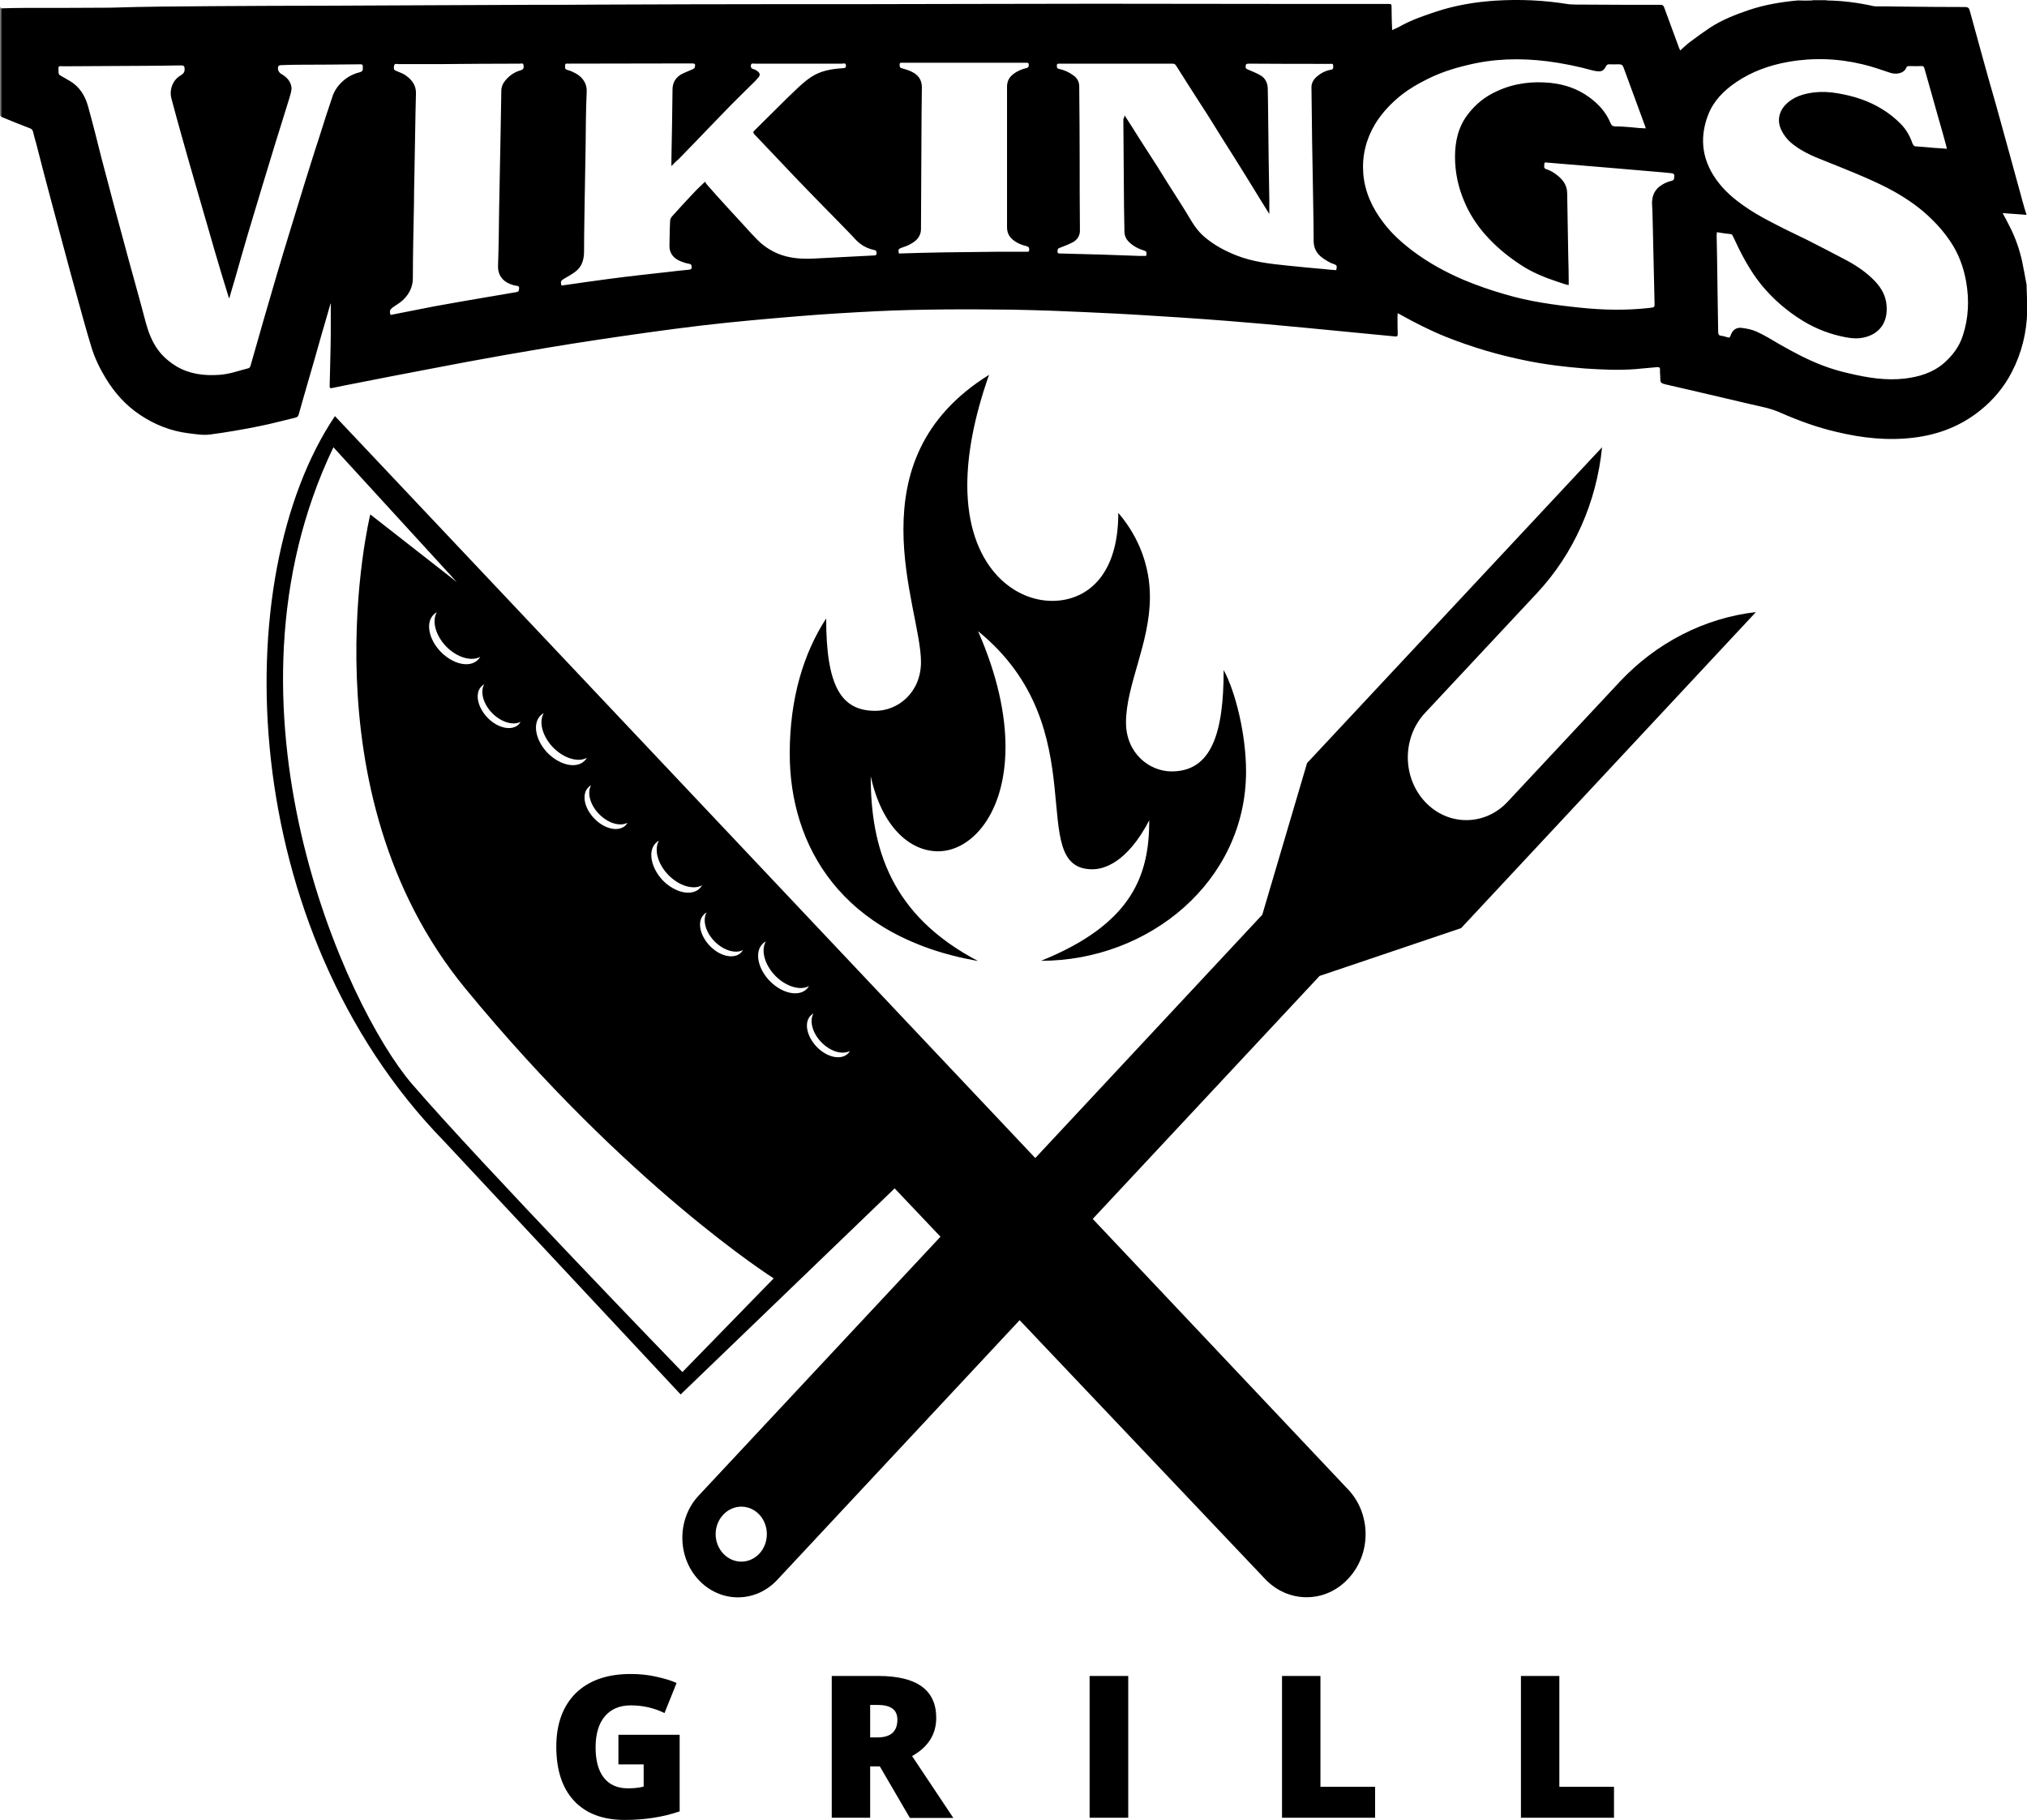 <svg xmlns="http://www.w3.org/2000/svg" xmlns:xlink="http://www.w3.org/1999/xlink" id="Capa_1" x="0px" y="0px" viewBox="0 0 923.5 829.2" style="enable-background:new 0 0 923.5 829.2;" xml:space="preserve"><style type="text/css">	.st0{enable-background:new    ;}</style><g>	<g>		<path d="M359.8,343.4c0-25.3,6.4-45.9,16.6-61.6c0,31.2,7,42.1,22.4,42.1c10.2,0,20.8-8.2,20.8-22.3c0-12.7-8-35.6-8-60.3   s7.7-51,39-70.5c-7,19.9-9.9,36.6-9.9,50.3c0,36.3,20.5,52.7,38.7,52.7c14.7,0,30.1-10.3,30.1-40.1c9.9,11.6,14.4,25,14.4,38.3   c0,21.2-10.9,40.1-10.9,57.2c0,14,10.6,22.3,20.8,22.3c18.2,0,23.7-17.5,23.7-46.2c5.4,9.9,10.2,29.4,10.2,46.2   c0,50-44.1,86.3-93.4,86.3c41.6-16.8,49.3-39,49.3-64c-10.2,19.5-20.8,22.3-25.9,22.3c-31.3,0,2.6-64-52.1-108.5   c9,20.5,12.5,38.3,12.5,52.7c0,30.8-15.7,47.6-30.7,47.6c-12.8,0-25.6-11-30.7-34.2c0,32.5,9,63.3,48.9,84.2   C383.2,427,359.8,385.2,359.8,343.4z"></path>	</g></g><path d="M738,310.6l-51.1,54.7c-10.4,11.2-27.3,11.2-37.7,0c-10.4-11.2-10.4-29.2,0-40.4l51.1-54.7c16.7-17.9,27.1-41.3,29.6-66.4 L595.5,347.7l-20.4,69.1L444.7,556.6l-4.9-5.2L318.3,681.5c-9.9,10.6-9.9,27.8,0,38.4c9.9,10.6,25.9,10.6,35.8,0l121.5-130.2 l-4.9-5.2l130.5-139.8l64.5-21.8L800,278.9C776.6,281.6,754.7,292.8,738,310.6z M346,707.9c-4.6,4.9-11.9,4.9-16.5,0 c-4.6-4.9-4.6-12.8,0-17.7c4.6-4.9,11.9-4.9,16.5,0C350.5,695.1,350.5,703,346,707.9z"></path><g>	<path d="M0,3.4c0.1,0,0.2,0,0.2,0c0,10.5,0,20.9,0,31.4c0,6,0,12,0,18c-0.1,0-0.2,0-0.3,0C0,36.3,0,19.8,0,3.4z"></path>	<path d="M832.1,0c0,0.1,0,0.1,0,0.2c-2.1,0-4.2,0-6.3,0c0-0.1,0-0.1,0-0.2C827.9,0,830,0,832.1,0z"></path>	<path d="M825.8,0.2c2.1,0,4.2,0,6.3,0c7.3,0.1,14.4,1,21.5,2.6c0.5,0.1,1,0.1,1.5,0.1c3.6,0,7.2,0,10.8,0.1  c9.8,0.1,19.6,0.2,29.4,0.2c1.2,0,1.8,0.4,2.1,1.6c1.8,6.7,3.7,13.3,5.5,20c2.1,7.6,4.2,15.2,6.4,22.7c1.9,7,3.9,14,5.8,21  c2.2,7.9,4.3,15.8,6.5,23.7c0.5,1.8,1,3.6,1.7,5.7c-3.8-0.3-7.2-0.5-10.9-0.8c1.1,2,2,3.7,2.9,5.5c2.7,5.1,4.6,10.5,5.9,16.1  c0.8,3.7,1.4,7.4,2.1,11c0.1,4,0.3,7.9,0.3,11.9c-0.2,9.8-2.5,19.2-7,27.9c-3.5,6.8-8.3,12.6-14.4,17.5c-8.8,7.1-18.9,11-30.1,12.4  c-12,1.5-23.8,0.2-35.4-2.6c-8.7-2-17.2-5.1-25.4-8.7c-4.6-2.1-9.4-2.9-14.1-4c-12.6-3-25.2-5.9-37.7-8.8c-3.1-0.7-3.1-0.8-3.1-3.9  c0-0.9-0.2-1.8-0.1-2.8c0.1-1.1-0.4-1.4-1.4-1.3c-3.3,0.3-6.6,0.6-9.9,0.9c-7.7,0.6-15.3,0.2-23-0.3c-9-0.7-18-1.8-26.8-3.6  c-12.4-2.5-24.6-6.1-36.4-10.8c-7.2-2.9-14.1-6.4-20.9-10.2c-0.3-0.2-0.6-0.3-1.1-0.6c0,0.6-0.1,1.1-0.1,1.5c0,2.7,0,5.4,0.1,8  c0,1-0.3,1.2-1.3,1.1c-13.8-1.3-27.6-2.7-41.4-4c-11.3-1.1-22.6-2.1-33.9-3c-7.3-0.6-14.7-1.1-22-1.6c-9.9-0.6-19.8-1.3-29.7-1.8  c-9.7-0.5-19.3-0.9-29-1.3c-6.2-0.2-12.4-0.4-18.6-0.5c-10.2-0.1-20.4-0.2-30.6-0.1c-10.2,0.1-20.5,0.3-30.7,0.8  c-12,0.6-24,1.3-36,2.3c-14.6,1.2-29.2,2.5-43.8,4.2c-16.7,2-33.4,4.4-50,6.9c-13.2,2-26.3,4.2-39.4,6.5c-11.3,2-22.7,4.1-34,6.3  c-11.7,2.2-23.4,4.5-35.1,6.8c-3.3,0.6-6.6,1.3-9.9,2c-0.9,0.2-1.3,0-1.2-1c0.1-5.7,0.3-11.3,0.4-17c0.1-3.8,0.1-7.5,0.1-11.3  c0-3.1,0-6.1,0-9.3c-0.1,0.3-0.3,0.5-0.3,0.8c-1.3,4.4-2.5,8.8-3.8,13.1c-2.2,7.8-4.4,15.6-6.7,23.4c-1.3,4.4-2.5,8.8-3.8,13.3  c-0.2,0.8-0.6,1.3-1.5,1.5c-5.5,1.3-10.9,2.8-16.5,3.9c-7.4,1.5-14.9,2.8-22.5,3.8c-3.2,0.4-6.6-0.2-9.9-0.6  c-7.9-1-15.2-3.9-21.8-8.3c-6.5-4.3-11.6-10-15.7-16.7c-2.8-4.6-5.1-9.4-6.6-14.4c-2.2-7.2-4.2-14.5-6.2-21.8  c-2.2-7.8-4.3-15.7-6.4-23.5c-2-7.4-4-14.9-6-22.4c-2.2-8.3-4.4-16.6-6.5-24.9c-0.5-1.7-1-3.5-1.4-5.2c-0.2-1-0.7-1.5-1.6-1.8  c-4.4-1.7-8.7-3.4-13-5.2c0-6,0-12,0-18c0-10.5,0-20.9,0-31.4c3.6-0.1,7.3-0.2,10.9-0.2c12.9,0,25.8,0,38.8-0.1  C65.7,3,81.6,2.9,97.4,2.8c17.5-0.1,35-0.2,52.5-0.2c14.6-0.1,29.2-0.1,43.8-0.2c16.1-0.1,32.2-0.1,48.3-0.2c10.3,0,20.6,0,31-0.1  c27-0.1,53.9-0.2,80.9-0.2c28.7,0,57.4,0,86.1-0.1c19.8,0,39.7-0.1,59.5-0.1c30.2,0,60.4,0.1,90.6,0.1c14.1,0,28.2,0,42.2,0  c1.7,0,1.7,0,1.7,1.7c0,3,0.1,5.9,0.2,8.9c0,0.4,0.1,0.8,0.1,1.3c1.5-0.7,3-1.3,4.3-2.1c5-2.7,10.3-4.5,15.7-6.3  c8.8-2.9,17.8-4.4,27-5c11.1-0.7,22.2-0.2,33.2,1.6c1.5,0.2,3,0.1,4.5,0.2c1,0,2.1,0,3.1,0c11.5,0.1,23,0.1,34.4,0.1  c1,0,1.4,0.3,1.7,1.2c2.2,6.1,4.5,12.1,6.7,18.2c0.2,0.4,0.4,0.9,0.6,1.4c1.7-1.5,3.2-3,4.9-4.2c2.8-2.1,5.7-4.2,8.7-6.2  c5.5-3.6,11.7-6,17.9-8.1c7.2-2.4,14.6-3.6,22.1-4.3C821.5,0.3,823.7,0.3,825.8,0.2z M782.2,105.8c0,0.6-0.1,1-0.1,1.5  c0.1,3.4,0.1,6.8,0.2,10.2c0.1,7.2,0.2,14.3,0.3,21.5c0.1,4.1,0.1,8.2,0.2,12.2c0,1,0.2,1.7,1.4,1.8c0.9,0.1,1.9,0.4,2.8,0.7  c0.9,0.3,1.2,0,1.5-0.9c0.8-2.4,2.5-3.7,5-3.4c2.4,0.3,4.9,0.8,7,1.8c3.5,1.6,6.9,3.7,10.3,5.7c6.3,3.6,12.7,7,19.5,9.6  c3.9,1.5,8,2.7,12,3.6c8.4,2,16.9,3.4,25.5,2.4c6.5-0.8,12.7-2.6,17.8-7c4-3.5,7.1-7.6,8.7-12.7c2.6-8,2.9-16.1,1.5-24.3  c-1.2-6.8-3.5-13.1-7.5-18.9c-2.4-3.5-5.1-6.7-8.1-9.6c-5.1-5.1-11-9.2-17.2-12.7c-4.1-2.3-8.4-4.3-12.7-6.2  c-7.3-3.2-14.8-6.1-22.2-9.1c-3.7-1.5-7.3-3.3-10.5-5.7c-2.4-1.7-4.3-3.8-5.7-6.4c-2.4-4.3-1.7-8.9,1.8-12.4  c3.5-3.5,8.1-4.8,12.8-5.4c3.6-0.4,7.2-0.2,10.7,0.4c7.1,1.2,13.9,3.3,20.1,7.1c3.3,2,6.2,4.3,8.9,7.1c2.4,2.5,4,5.4,5.1,8.6  c0.3,0.7,0.6,1.3,1.5,1.4c2.9,0.2,5.7,0.4,8.6,0.7c1.8,0.1,3.6,0.2,5.6,0.4c-0.2-0.7-0.3-1.2-0.4-1.7c-1.1-4-2.2-8.1-3.4-12.1  c-2.1-7.6-4.3-15.2-6.4-22.7c-0.2-0.9-0.6-1.3-1.6-1.2c-1.8,0.1-3.7,0-5.5,0c-0.4,0-1,0.3-1.1,0.5c-1,3-4.9,3.4-7.3,2.6  c-4.2-1.4-8.4-2.9-12.7-3.9c-11.2-2.7-22.6-3.1-33.9-1.1c-8.5,1.5-16.6,4.4-23.8,9.3c-5.6,3.8-10.3,8.6-12.7,14.9  c-4.3,11.2-2.5,21.6,4.9,31c3.9,5,8.9,8.8,14.1,12.2c3.8,2.5,7.8,4.6,11.9,6.7c4.7,2.5,9.6,4.7,14.4,7.1c5.6,2.8,11.2,5.8,16.8,8.7  c5.2,2.7,10,5.9,14,10.1c2.9,3.1,4.9,6.7,5.2,10.9c0.7,7.5-3,13.1-10.4,14.7c-2.7,0.6-5.4,0.4-8.1-0.1c-6.9-1.3-13.3-3.7-19.3-7.3  c-7.4-4.5-13.8-10-19.3-16.7c-5.4-6.7-9.3-14.3-12.9-22.1c-0.2-0.4-0.5-0.9-0.8-0.9C786.7,106.5,784.5,106.2,782.2,105.8z   M104.5,135.8c-0.1,0-0.2,0-0.2,0c-1.1-3.7-2.3-7.4-3.4-11.1c-2-6.6-3.9-13.2-5.8-19.8c-2.3-7.8-4.5-15.7-6.8-23.5  c-1.9-6.6-3.8-13.2-5.6-19.7c-1.6-5.6-3.1-11.2-4.6-16.8c-1.1-4.1,0.7-8.6,4.3-10.6c1.3-0.8,1.8-1.6,1.7-3c0-1.1-0.4-1.5-1.5-1.5  C76.7,29.9,70.8,30,65,30c-11.8,0.1-23.7,0.1-35.5,0.2c-3.3,0-2.9-0.7-2.8,3.1c0,0.4,0.4,0.9,0.8,1.1c1.5,0.9,3,1.7,4.5,2.6  c4.3,2.6,6.8,6.7,8.1,11.4c2.2,7.9,4.2,15.9,6.2,23.9c2,7.6,4,15.2,6,22.7c2.1,7.9,4.3,15.8,6.4,23.7c2.6,9.5,5.3,19,7.8,28.6  c1.2,4.3,2.8,8.4,5.4,12c2.3,3.2,5.3,5.7,8.6,7.7c6,3.5,12.6,4.3,19.5,3.8c4.6-0.3,8.8-1.9,13.2-3c0.4-0.1,0.8-0.6,0.9-1  c2.1-7.2,4.1-14.5,6.2-21.7c1.9-6.6,3.9-13.3,5.8-19.9c2.2-7.5,4.5-15,6.8-22.5c1.9-6.2,3.8-12.4,5.7-18.6  c2.2-6.9,4.3-13.9,6.6-20.8c2.1-6.7,4.2-13.3,6.5-20c0.6-1.6,1.6-3.2,2.8-4.6c2.5-2.9,5.7-4.9,9.5-5.8c1-0.3,1.4-0.8,1.3-1.8  c0-0.3,0-0.6,0-0.8c0-0.7-0.2-1-1-1c-9.6,0.1-19.3,0.2-28.9,0.2c-2.5,0-5,0.1-7.6,0.2c-0.3,0-0.8,0.2-1,0.5  c-0.5,1.2,0.1,2.7,1.2,3.4c2.5,1.4,4.5,3.4,4.8,6.3c0.1,1.5-0.5,3.1-0.9,4.6c-2.1,7-4.4,14-6.5,20.9c-2,6.6-4,13.1-6,19.7  c-2,6.8-4.1,13.5-6.1,20.3c-2.2,7.4-4.3,14.8-6.4,22.2C106,130.4,105.3,133.1,104.5,135.8z M749.8,58.5c-0.2-0.6-0.2-1-0.4-1.3  c-0.6-1.6-1.2-3.3-1.8-4.9c-2.6-7.2-5.3-14.3-7.9-21.5c-0.4-1.1-0.9-1.5-2.1-1.5c-1.6,0.1-3.1,0-4.7,0c-0.4,0-1,0.4-1.1,0.7  c-1.2,2.3-2.1,2.8-4.7,2.4c-0.5-0.1-1-0.2-1.5-0.3c-6.8-1.9-13.8-3.3-20.8-4.2c-12.3-1.5-24.4-1.2-36.4,1.8  c-6.4,1.5-12.5,3.5-18.4,6.5c-4,2-7.8,4.2-11.3,6.9c-4.9,3.9-9.1,8.3-12.3,13.6c-4.1,6.9-5.9,14.4-5.3,22.4  c0.7,8.5,4.2,15.9,9.3,22.5c3.7,4.9,8.3,9,13.3,12.8c7.2,5.4,15.1,9.7,23.3,13.2c6,2.5,12.1,4.6,18.3,6.4c11.3,3.4,23,5,34.7,6.2  c10.5,1.1,21.1,1.3,31.6,0.1c2.3-0.3,2.3-0.2,2.2-2.6c-0.3-11.7-0.5-23.4-0.8-35.1c-0.1-3-0.1-6-0.3-9c-0.3-4,1-7.3,4.5-9.4  c1.3-0.8,2.9-1.5,4.4-1.8c1.4-0.4,1.1-1.3,1.2-2.2c0.1-1.1-0.7-1.2-1.5-1.3c-1-0.1-2-0.2-3-0.3c-7.8-0.7-15.5-1.3-23.3-2  c-10-0.8-20-1.7-30-2.5c-0.5,0-1.4-0.4-1.4,0.6c0,0.9-0.5,2,0.9,2.4c2.3,0.7,4.3,2.1,6.1,3.7c2.1,2,3.4,4.3,3.4,7.3  c0.2,9.6,0.3,19.3,0.5,28.9c0.1,3.7,0.2,7.4,0.2,11c0,0.6,0,1.2,0,1.9c-0.6-0.1-1-0.2-1.4-0.3c-2.7-0.9-5.5-1.8-8.2-2.8  c-4.5-1.7-8.7-3.7-12.7-6.4c-5.9-3.9-11.3-8.4-15.9-13.7c-4-4.6-7.2-9.6-9.5-15.2c-2.7-6.4-4.1-13.1-4.1-20  c0-6.9,1.4-13.5,5.7-19.2c3.6-4.8,8.1-8.4,13.5-10.8c7.8-3.6,16.1-4.6,24.6-3.7c6.3,0.7,12.1,2.7,17.2,6.4  c4.3,3.1,7.8,6.9,9.8,11.8c0.5,1.1,1,1.6,2.3,1.6c2.4,0,4.9,0.2,7.3,0.4C745.6,58.3,747.6,58.4,749.8,58.5z M305.9,75.7  c0-1.4,0-2.5,0-3.6c0.2-10.4,0.4-20.9,0.5-31.3c0-3.1,1.4-5.5,4.1-7c1.7-0.9,3.5-1.5,5.2-2.3c0.4-0.2,0.9-0.6,0.9-1  c0.3-1.4,0-1.6-1.5-1.6c-18.8,0-37.5,0.1-56.3,0.1c0,0-0.1,0-0.1,0c-0.5,0-1.2-0.2-1.2,0.7c0,0.8-0.4,1.7,0.8,2.1  c1,0.3,2,0.6,2.9,1.1c3,1.3,6.3,4.1,6.1,8.9c-0.4,8.5-0.4,16.9-0.5,25.4c-0.1,7.6-0.3,15.1-0.4,22.7c-0.1,8.2-0.3,16.3-0.3,24.5  c0,3.8-0.9,7.2-4.1,9.5c-1.6,1.2-3.3,2.1-5,3.1c-1.5,0.9-1.7,1.3-1.2,3.1c0.3,0,0.6,0,0.9-0.1c6.9-1,13.8-2,20.7-2.9  c9-1.2,18.1-2.2,27.2-3.2c3.1-0.4,6.2-0.7,9.3-1c0.8-0.1,1.3-0.3,1.2-1.2c0-0.8-0.1-1.3-1.1-1.5c-1.3-0.2-2.6-0.6-3.8-1.1  c-3.4-1.3-5.2-3.8-5.2-6.9c0.1-3.8,0.1-7.7,0.3-11.5c0-0.7,0.4-1.5,0.8-2c3.4-3.8,6.8-7.5,10.3-11.2c1.4-1.5,3-2.9,4.8-4.7  c0.2,0.3,0.4,0.7,0.7,1.1c1.5,1.7,3,3.4,4.5,5.1c3.9,4.3,7.8,8.6,11.8,12.9c2.2,2.4,4.4,4.9,6.7,7.2c2.6,2.7,5.7,4.8,9.1,6.3  c5.5,2.4,11.3,2.7,17.2,2.4c9-0.4,18-1,27.1-1.4c0.8,0,1.1-0.3,1.1-1.1c0-0.9-0.4-1.3-1.2-1.4c-2.4-0.5-4.6-1.5-6.5-3  c-1.4-1.1-2.6-2.5-3.8-3.8c-4.3-4.4-8.5-8.8-12.8-13.1c-4.2-4.3-8.4-8.6-12.6-13c-6.3-6.6-12.5-13.2-18.8-19.8  c-0.6-0.7-0.7-1.1,0-1.7c3.3-3.2,6.5-6.5,9.8-9.7c3-3,6-6,9.2-9c2.1-2,4.3-4,6.7-5.6c4.3-2.9,9.3-3.8,14.4-4.1  c0.9-0.1,1.7,0,1.6-1.3c-0.1-1.3-0.9-0.8-1.6-0.8c-0.5,0-1,0-1.6,0c-12.8,0-25.7,0-38.5,0c-0.6,0-1.4-0.4-1.6,0.8  c-0.1,0.9,0.2,1.4,1.2,1.7c0.8,0.2,1.6,0.7,2.2,1.3c0.8,0.7,0.8,1.6,0.1,2.4c-0.5,0.6-1.1,1.2-1.6,1.8c-3.8,3.7-7.6,7.5-11.3,11.2  c-3,3.1-6,6.2-9,9.3c-4.8,5-9.6,10-14.5,15C308.1,73.4,307.1,74.4,305.9,75.7z M512.3,52.5c0.4,0.6,0.6,0.9,0.8,1.2  c2,3.1,4,6.2,5.9,9.3c2.8,4.3,5.5,8.6,8.3,12.9c1.6,2.6,3.2,5.2,4.8,7.7c3.6,5.7,7.3,11.3,10.7,17.1c1.8,3,3.9,5.6,6.5,7.7  c4.1,3.4,8.8,5.9,13.8,7.9c7.5,3,15.4,3.9,23.3,4.7c5.6,0.6,11.1,1.1,16.7,1.6c1.9,0.2,3.8,0.4,5.7,0.5c0.4-2.1,0.4-2.2-1.4-2.9  c-0.4-0.1-0.8-0.3-1.1-0.4c-4.2-2.2-7.8-4.6-7.8-10.1c0-9.4-0.3-18.8-0.4-28.2c-0.1-5.7-0.2-11.4-0.3-17.1  c-0.1-8.2-0.2-16.5-0.3-24.7c0-1.9,1-3.5,2.3-4.7c1.9-1.6,4-2.8,6.5-3.2c1.4-0.2,1.1-1.1,1.1-1.9c0-1.1-0.8-0.8-1.4-0.8  c-12.4,0-24.7,0-37.1-0.1c-1.2,0-1.4,0.4-1.4,1.5c0,0.8,0.5,0.9,1.1,1.2c2,0.9,4,1.6,5.8,2.7c2.3,1.4,3.2,3.7,3.2,6.3  c0,1.9,0.1,3.8,0.1,5.8c0.1,8.6,0.2,17.2,0.3,25.8c0.1,6.2,0.2,12.5,0.3,18.7c0,2.1,0,4.1,0,6.5c-1.2-2-2.3-3.6-3.3-5.3  c-2.4-3.9-4.8-7.8-7.2-11.7c-3.7-6-7.5-12-11.3-18c-3-4.8-5.9-9.6-9-14.3c-3.9-6.1-7.8-12.1-11.6-18.2c-0.4-0.7-0.9-1-1.7-1  c-17.1,0-34.2,0-51.4,0c-0.6,0-1.3-0.1-1.3,0.8c0,0.8,0,1.4,1,1.6c2.4,0.5,4.6,1.5,6.6,3c1.7,1.2,2.6,2.9,2.6,5  c0.1,11.8,0.2,23.5,0.2,35.3c0,9.5,0,19,0.1,28.4c0,0.4,0,0.8,0,1.2c0.2,2.6-0.8,4.6-2.9,5.9c-2,1.1-4.1,1.9-6.2,2.7  c-1,0.3-1.1,0.8-1.1,1.7c0,0.9,0.6,0.9,1.2,0.9c6.3,0.2,12.6,0.3,18.9,0.5c5.7,0.2,11.3,0.4,17,0.6c1.1,0,2.2,0,3.3,0  c0.3-1.9,0.3-2-1.4-2.6c-2.6-0.8-4.8-2.1-6.7-4c-1.1-1.2-1.7-2.5-1.8-4.1c-0.1-3.9-0.1-7.8-0.2-11.8c-0.1-13.3-0.2-26.6-0.3-39.9  C512.2,53.6,512.3,53.2,512.3,52.5z M177.9,143.5c0.4-0.1,0.8-0.1,1.1-0.2c6.3-1.2,12.5-2.5,18.8-3.7c7.8-1.4,15.6-2.8,23.4-4.1  c4.7-0.8,9.4-1.6,14.1-2.4c1.2-0.2,1.1-0.8,1.2-1.7c0.1-0.9-0.4-1.1-1.2-1.2c-1-0.1-2-0.4-2.9-0.8c-3.6-1.4-5.6-4.3-5.5-8.1  c0.3-8.6,0.4-17.3,0.5-25.9c0.2-12.1,0.5-24.3,0.7-36.4c0.1-5.9,0.2-11.8,0.3-17.6c0-1.8,0.7-3.4,1.8-4.7c1.9-2.3,4.2-3.9,7.1-4.7  c1.1-0.3,1.5-1,1.2-2.4c-0.2-1-1-0.6-1.6-0.6c-11.9,0-23.8,0.1-35.6,0.2c-6.6,0-13.2,0-19.8,0c-0.7,0-1.8-0.5-2,0.9  c-0.2,1.7,0,1.8,1.5,2.4c1.5,0.6,3.1,1.2,4.3,2.2c2.7,2,4.4,4.6,4.2,8.2c-0.1,2.9-0.1,5.8-0.2,8.6c-0.2,9.5-0.3,19-0.5,28.5  c-0.1,4.5-0.2,9-0.2,13.4c-0.2,11.1-0.5,22.2-0.5,33.3c0,4.2-1.8,7.5-4.7,10.2c-1.3,1.2-3,2.1-4.5,3.2  C177.6,141.2,177.4,141.6,177.9,143.5z M409.5,115.5c0.2,0,0.4,0,0.5,0c6.6-0.2,13.2-0.4,19.8-0.5c8.6-0.1,17.3-0.2,25.9-0.3  c4,0,7.9,0,11.9,0c0.6,0,1.3,0.2,1.3-0.8c0-0.8,0-1.4-1.1-1.7c-1-0.2-2.1-0.6-3.1-1c-3.3-1.5-5.9-3.6-5.9-7.7c0-21.3,0-42.6,0-64  c0-2.4,0.9-4.2,2.8-5.7c1.8-1.4,3.9-2.3,6.1-2.8c1-0.2,1-0.9,1-1.6c0-0.9-0.7-0.8-1.3-0.8c-18.8,0-37.5,0-56.3,0  c-0.5,0-1.2-0.2-1.2,0.7c0,0.8-0.2,1.5,1,1.8c1.5,0.4,3.1,0.9,4.5,1.6c2.9,1.4,4.6,3.6,4.6,7.1c-0.1,8.3-0.2,16.6-0.2,24.8  c-0.1,13.2-0.1,26.5-0.2,39.7c0,2.1-0.8,3.8-2.3,5.2c-1.8,1.6-4,2.6-6.3,3.3C409.2,113.5,409.2,113.5,409.5,115.5z"></path></g><g>	<g class="st0">		<g transform="translate(235.751, 540.671)">			<g>				<path d="M46,249.8h27.9v34.9c-7.6,2.6-15.9,3.9-25,3.9c-10,0-17.7-2.9-23.1-8.7c-5.4-5.8-8.1-14-8.1-24.7     c0-10.4,3-18.5,8.9-24.4c6-5.8,14.3-8.7,25-8.7c4.1,0,7.9,0.4,11.5,1.2c3.6,0.8,6.8,1.7,9.4,2.9l-5.5,13.7     c-4.7-2.3-9.8-3.5-15.4-3.5c-5.1,0-9,1.7-11.8,5c-2.8,3.3-4.2,8.1-4.2,14.2c0,6,1.3,10.7,3.8,13.8c2.5,3.2,6.2,4.8,10.9,4.8     c2.6,0,5-0.2,7.2-0.8v-10.1H46V249.8z"></path>			</g>		</g>	</g>	<g class="st0">		<g transform="translate(328.144, 540.671)">			<g>				<path d="M68.3,264.1v23.5H50.8V223H72c17.6,0,26.4,6.4,26.4,19.1c0,7.5-3.7,13.3-11,17.4l18.8,28.2H86.4l-13.7-23.5H68.3z      M68.3,251h3.3c6.1,0,9.1-2.7,9.1-8.1c0-4.5-3-6.7-9-6.7h-3.4V251z"></path>			</g>		</g>	</g>	<g class="st0">		<g transform="translate(416.225, 540.671)">			<g>				<path d="M80.2,287.7V223h17.6v64.6H80.2z"></path>			</g>		</g>	</g>	<g class="st0">		<g transform="translate(481.988, 540.671)">			<g>				<path d="M102.1,287.7V223h17.5v50.5h24.9v14.1H102.1z"></path>			</g>		</g>	</g>	<g class="st0">		<g transform="translate(563.636, 540.671)">			<g>				<path d="M129.3,287.7V223h17.5v50.5h24.9v14.1H129.3z"></path>			</g>		</g>	</g></g><path d="M614.3,678.8L152.6,189.6c-49.6,73.8-44.8,233.6,49.8,330.5l107.7,115.3l97.5-93.9l168.7,177.9c10.5,11.2,27.5,11.2,37.9,0 C624.8,708.2,624.8,690,614.3,678.8z M321.9,415.8c-1.9,3.4-0.5,8.9,3.6,13.1s9.6,5.8,13,4c-0.2,0.4-0.6,0.8-0.9,1.2 c-3.2,3.1-9.6,1.7-14.2-3.1s-5.9-11.2-2.7-14.3C321,416.3,321.4,416,321.9,415.8z M298.8,384.1c0.4-0.4,0.9-0.8,1.4-1 c-2.3,4-0.6,10.5,4.3,15.6c4.9,5,11.4,6.9,15.4,4.7c-0.3,0.5-0.7,1-1.1,1.4c-3.8,3.7-11.3,2-16.9-3.7 C296.5,395.3,295.1,387.7,298.8,384.1z M269.3,357.8c-1.9,3.4-0.5,8.9,3.6,13.1c4.2,4.3,9.6,5.8,13,4c-0.2,0.4-0.6,0.8-0.9,1.2 c-3.2,3.1-9.6,1.7-14.2-3.1c-4.7-4.8-5.9-11.2-2.7-14.3C268.5,358.3,268.9,358,269.3,357.8z M246.3,326c0.4-0.4,0.9-0.8,1.4-1 c-2.3,4-0.6,10.5,4.3,15.6c4.9,5,11.4,6.9,15.4,4.7c-0.3,0.5-0.7,1-1.1,1.4c-3.8,3.7-11.3,2-16.9-3.7 C244,337.3,242.5,329.7,246.3,326z M220.6,311.8c-1.9,3.4-0.5,8.9,3.6,13.1s9.6,5.8,13,4c-0.2,0.4-0.6,0.8-0.9,1.2 c-3.2,3.1-9.6,1.7-14.2-3.1s-5.9-11.2-2.7-14.3C219.8,312.3,220.2,312,220.6,311.8z M218.8,299.3c-0.3,0.5-0.7,1-1.1,1.4 c-3.8,3.7-11.3,2-16.9-3.7c-5.5-5.7-7-13.3-3.2-17c0.4-0.4,0.9-0.8,1.4-1c-2.3,4-0.6,10.5,4.3,15.6 C208.2,299.6,214.7,301.5,218.8,299.3z M310.9,625.2c0,0-93.2-96.3-123.3-131.4c-30.1-35.1-92.3-171.8-35.7-290l56.2,61.4 l-39.4-30.8c0,0-30.8,125.8,43.3,216s140.5,132.1,140.5,132.1L310.9,625.2z M350.7,447c-5.5-5.7-7-13.3-3.2-17 c0.4-0.4,0.9-0.8,1.4-1c-2.3,4-0.6,10.5,4.3,15.6c4.9,5,11.4,6.9,15.4,4.7c-0.3,0.5-0.7,1-1.1,1.4 C363.8,454.3,356.3,452.7,350.7,447z M386.3,480.1c-3.2,3.1-9.6,1.7-14.2-3.1s-5.9-11.2-2.7-14.3c0.4-0.4,0.8-0.6,1.2-0.9 c-1.9,3.4-0.5,8.9,3.6,13.1c4.2,4.3,9.6,5.8,13,4C387,479.3,386.7,479.7,386.3,480.1z"></path></svg>